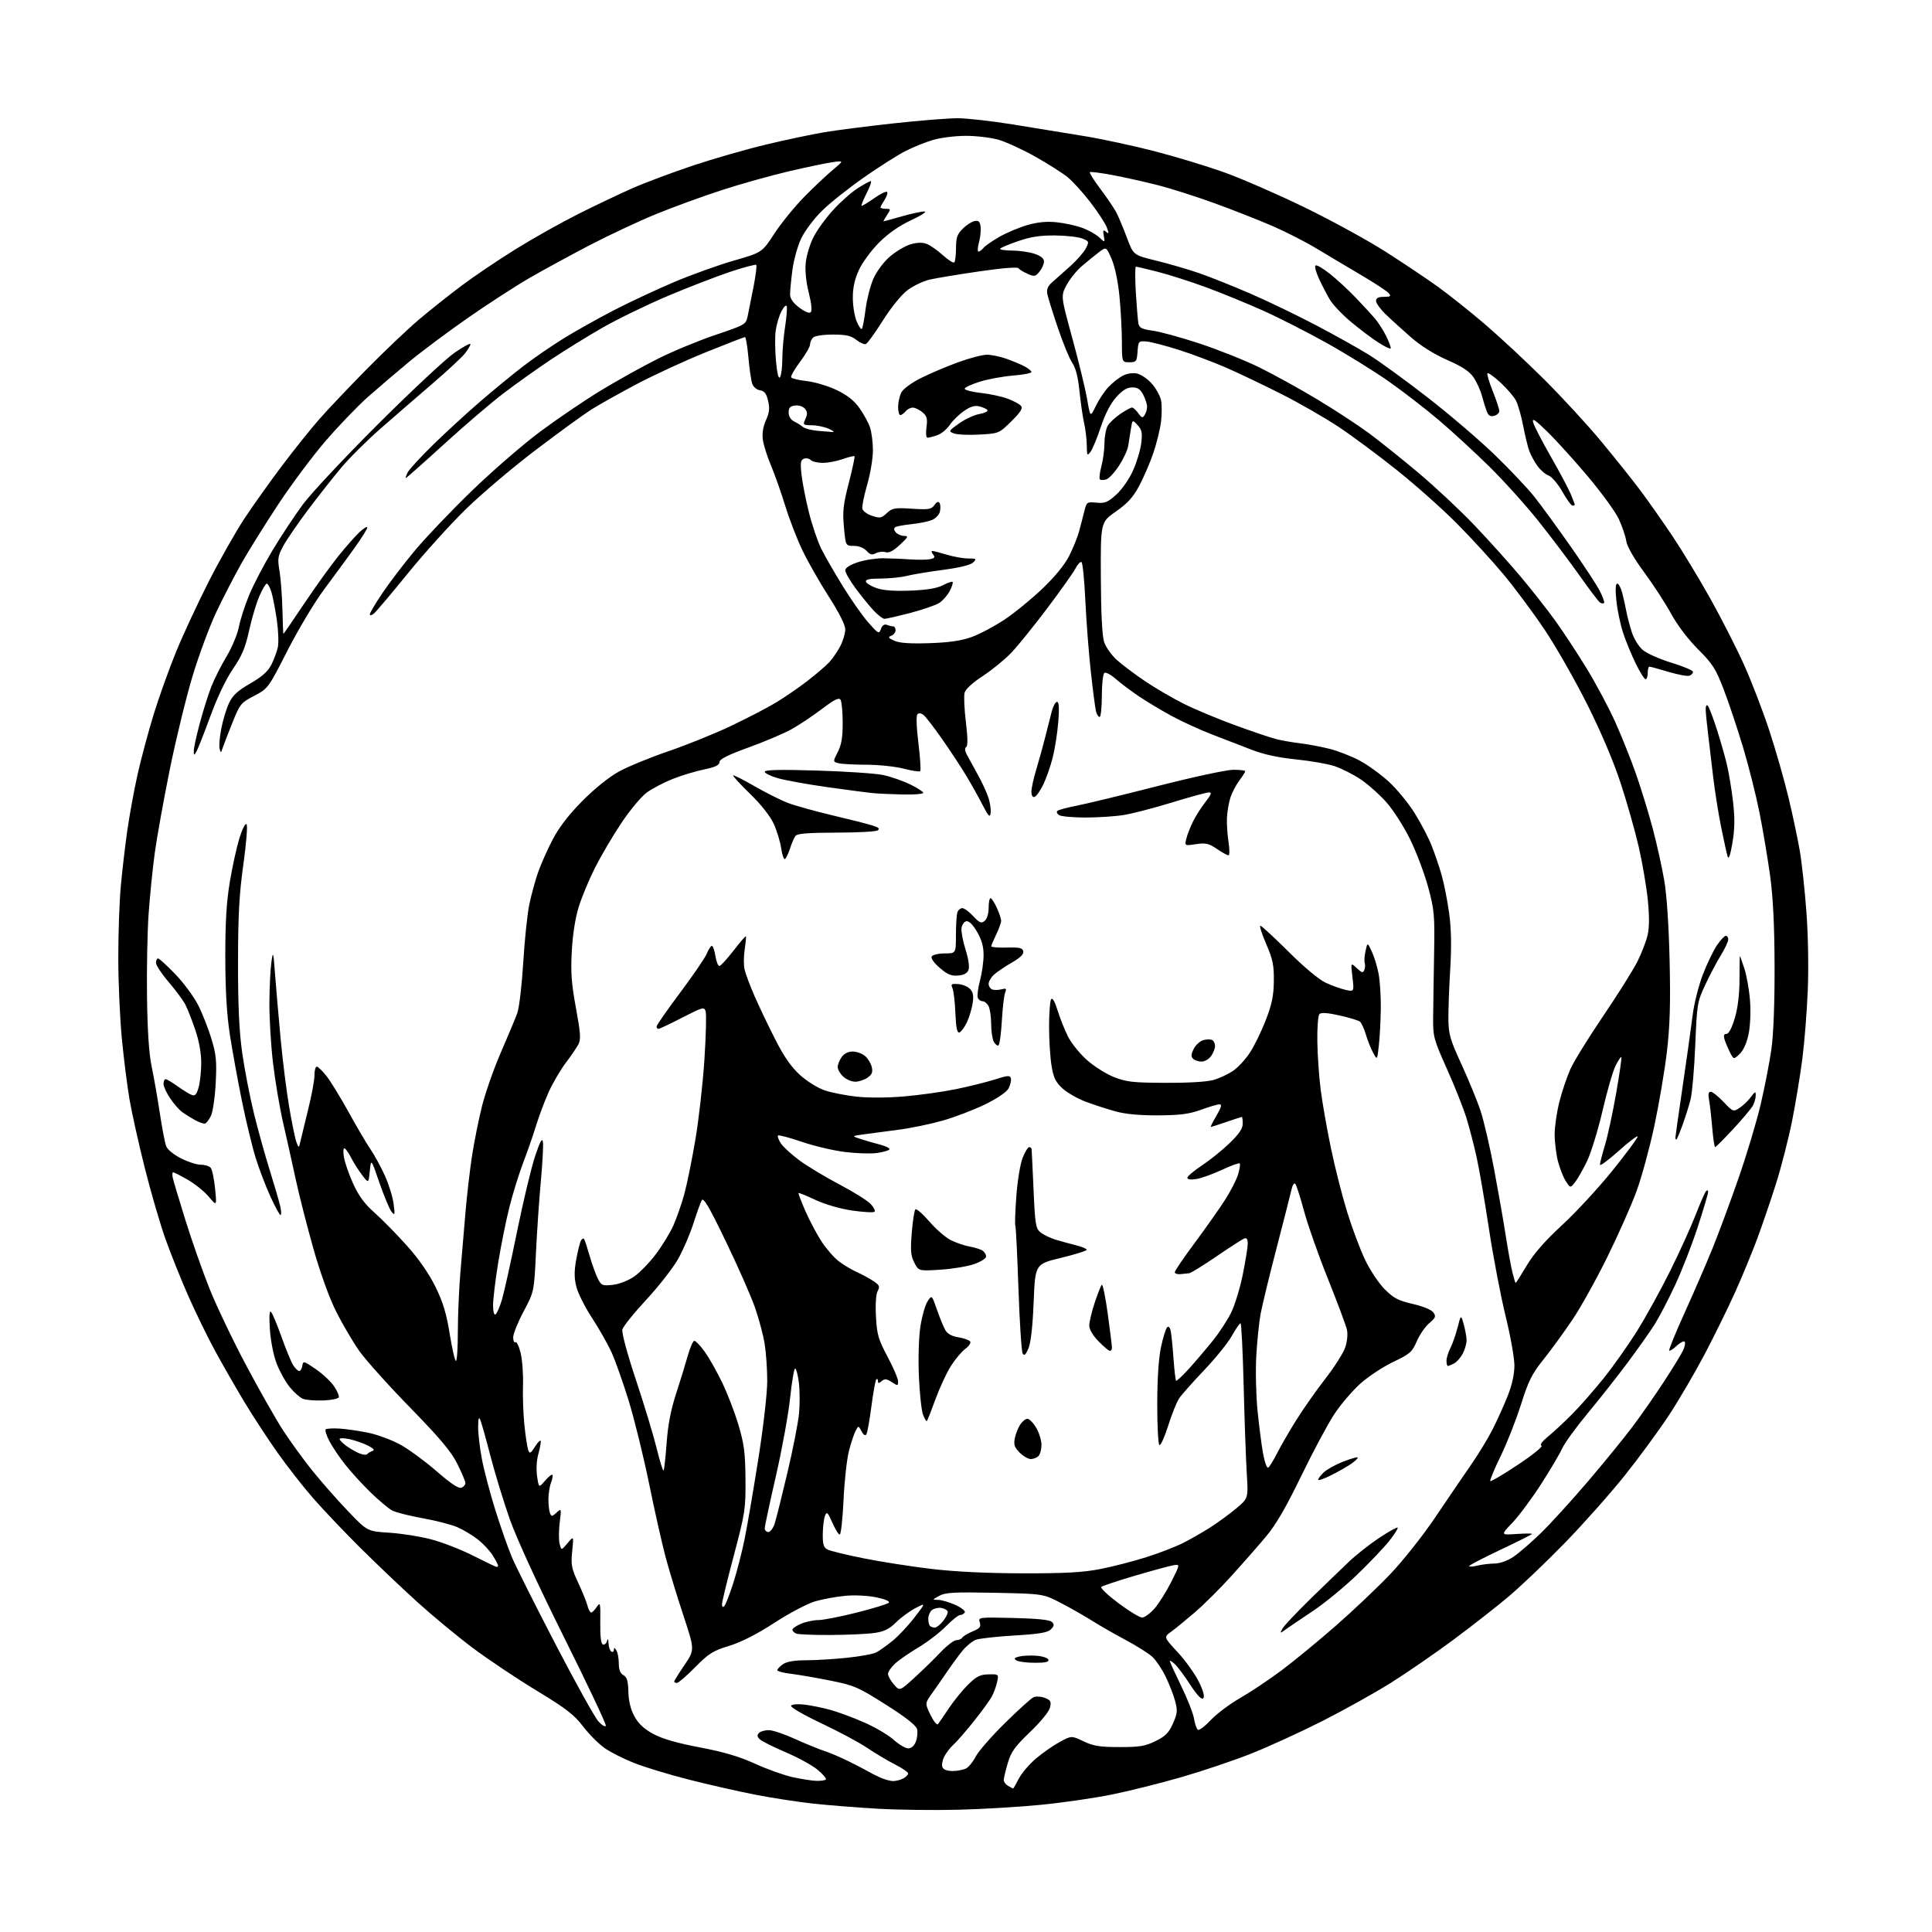<?xml version="1.0" encoding="UTF-8" standalone="no"?>
<svg 
  version="1.1" 
  xmlns="http://www.w3.org/2000/svg" 
  xmlns:xlink="http://www.w3.org/1999/xlink" 
  xmlns:svg="http://www.w3.org/2000/svg"
  xmlns:rdf="http://www.w3.org/1999/02/22-rdf-syntax-ns#"
  xmlns:cc="http://creativecommons.org/ns#"
  xmlns:dc="http://purl.org/dc/elements/1.1/"
  viewBox="0 0 768 768"
  width="768"
  height="768"
>
<style>svg {background-color: white; }</style>"
<path stroke="none" fill="black" fill-rule="evenodd" d="M381.00,719.40C371.38,719.64 356.98,719.46 349.00,719.00C341.02,718.54 329.55,717.64 323.50,716.99C317.45,716.35 306.88,714.72 300.00,713.37C293.12,712.02 281.20,709.31 273.50,707.34C265.80,705.37 256.18,702.44 252.12,700.84C248.06,699.23 242.81,696.59 240.44,694.96C238.08,693.33 234.20,689.45 231.82,686.33C228.24,681.62 225.06,679.18 213.25,672.01C205.41,667.25 194.05,659.66 188.01,655.14C181.97,650.62 171.96,642.33 165.76,636.72C159.57,631.10 149.30,621.33 142.95,615.01C136.60,608.68 128.26,599.89 124.42,595.49C120.57,591.08 114.24,582.98 110.34,577.49C106.45,571.99 100.50,562.89 97.12,557.26C93.74,551.63 88.58,542.63 85.64,537.26C82.71,531.89 77.92,522.10 75.00,515.50C72.07,508.90 67.92,498.55 65.77,492.50C63.62,486.45 59.89,473.62 57.48,464.00C55.07,454.38 52.37,442.23 51.48,437.02C50.59,431.81 49.23,421.01 48.45,413.02C47.68,405.03 47.03,390.62 47.02,381.00C47.01,371.38 47.45,358.55 48.00,352.50C48.55,346.45 49.70,336.55 50.55,330.50C51.40,324.45 53.24,314.36 54.64,308.07C56.04,301.79 58.94,290.94 61.09,283.96C63.24,276.99 67.28,265.70 70.08,258.89C72.88,252.08 78.75,239.48 83.12,230.89C87.50,222.31 93.89,211.06 97.32,205.89C100.75,200.72 107.45,191.32 112.21,185.00C116.98,178.67 123.65,170.35 127.04,166.50C130.43,162.65 138.90,153.72 145.85,146.67C152.81,139.61 162.10,130.79 166.50,127.06C170.90,123.34 178.54,117.27 183.48,113.56C188.41,109.86 198.10,103.32 205.00,99.04C211.90,94.75 223.14,88.44 229.97,85.01C236.80,81.59 246.47,76.99 251.45,74.80C256.43,72.61 267.17,68.59 275.32,65.86C283.47,63.14 296.52,59.38 304.32,57.51C312.12,55.64 322.55,53.43 327.50,52.59C332.45,51.76 344.91,50.16 355.18,49.04C365.46,47.92 376.93,47.00 380.68,47.00C384.43,47.00 394.48,48.14 403.00,49.53C411.52,50.92 424.12,52.98 431.00,54.10C437.88,55.22 450.33,57.89 458.68,60.04C467.02,62.18 479.62,66.00 486.68,68.53C493.73,71.07 508.15,77.35 518.73,82.50C529.30,87.65 543.70,95.53 550.73,100.02C557.75,104.51 567.05,110.72 571.39,113.84C575.73,116.95 584.11,123.62 590.01,128.65C595.90,133.68 606.55,143.58 613.66,150.65C620.77,157.72 631.07,168.90 636.55,175.51C642.02,182.11 649.02,190.88 652.11,195.01C655.19,199.13 660.88,207.22 664.76,213.00C668.63,218.78 675.43,229.99 679.86,237.92C684.30,245.85 690.37,257.78 693.35,264.42C696.34,271.06 700.84,282.80 703.36,290.50C705.89,298.20 709.30,310.12 710.95,317.00C712.60,323.88 714.62,333.40 715.44,338.17C716.26,342.94 717.45,353.96 718.09,362.67C718.77,371.86 718.99,384.92 718.61,393.82C718.26,402.25 717.30,414.40 716.47,420.82C715.65,427.24 713.82,438.33 712.41,445.46C710.99,452.59 708.08,463.96 705.93,470.73C703.78,477.50 700.39,487.41 698.39,492.77C696.39,498.12 692.53,507.45 689.82,513.50C687.10,519.55 681.69,530.58 677.80,538.00C673.90,545.42 667.44,556.48 663.44,562.56C659.44,568.65 651.53,579.43 645.86,586.53C640.19,593.63 629.47,605.70 622.03,613.35C614.59,621.00 604.45,630.66 599.50,634.82C594.55,638.97 584.65,646.71 577.50,652.01C570.35,657.31 559.33,664.90 553.00,668.88C546.67,672.86 534.36,679.73 525.64,684.15C516.91,688.56 504.19,694.39 497.36,697.09C490.54,699.80 478.11,703.99 469.73,706.41C461.35,708.83 448.88,711.96 442.00,713.35C435.12,714.75 422.52,716.58 414.00,717.42C405.48,718.27 390.62,719.16 381.00,719.40zM402.73,710.97C402.86,710.99 403.85,709.25 404.95,707.11C406.04,704.97 409.08,701.38 411.70,699.14C414.32,696.90 418.59,693.91 421.20,692.49C425.93,689.92 425.93,689.92 430.71,692.20C434.65,694.08 437.18,694.48 445.00,694.49C453.02,694.50 455.26,694.13 459.37,692.10C463.28,690.18 464.64,688.80 466.27,685.13C468.04,681.12 468.15,680.00 467.12,676.15C466.47,673.73 464.77,669.36 463.34,666.44C461.91,663.51 459.56,660.01 458.12,658.66C456.68,657.31 451.90,654.28 447.50,651.94C443.10,649.59 437.14,646.18 434.27,644.36C431.39,642.53 425.82,639.36 421.89,637.30C414.74,633.56 414.74,633.56 395.53,633.16C379.41,632.83 375.85,633.02 373.41,634.34C370.50,635.92 370.50,635.92 373.00,635.98C374.38,636.02 377.44,636.93 379.82,638.00C382.20,639.08 383.86,640.42 383.51,640.98C383.16,641.54 382.33,642.00 381.65,642.00C380.97,642.00 378.42,644.04 375.98,646.52C373.54,649.01 368.60,652.79 365.02,654.92C361.43,657.05 357.26,659.95 355.75,661.35C354.24,662.76 353.00,664.58 353.00,665.40C353.00,666.22 354.04,668.10 355.32,669.58C357.64,672.28 357.64,672.28 363.53,666.89C366.78,663.93 371.45,659.36 373.93,656.75C376.41,654.14 379.21,652.00 380.16,652.00C381.11,652.00 382.16,651.54 382.51,650.98C382.85,650.43 384.71,649.31 386.64,648.51C389.52,647.30 390.03,646.66 389.48,644.94C388.82,642.87 388.99,642.85 402.86,643.17C412.42,643.40 417.31,643.90 418.16,644.76C419.17,645.77 419.08,646.35 417.73,647.69C416.43,649.00 413.19,649.54 403.24,650.13C396.19,650.55 389.28,651.32 387.89,651.85C386.50,652.38 384.13,654.32 382.62,656.16C381.12,658.00 378.45,661.62 376.69,664.22C374.94,666.82 372.18,670.78 370.58,673.02C367.65,677.11 367.65,677.11 369.88,681.70C371.11,684.22 372.44,685.88 372.84,685.39C373.24,684.90 375.22,682.02 377.23,679.00C379.25,675.98 382.71,671.74 384.92,669.58C388.20,666.37 389.68,665.64 392.99,665.58C396.99,665.50 397.04,665.55 396.40,668.50C396.05,670.15 395.15,672.69 394.40,674.15C393.66,675.62 390.40,680.12 387.18,684.15C383.95,688.19 380.29,692.40 379.05,693.50C377.81,694.60 376.17,696.71 375.40,698.18C374.64,699.66 374.28,701.58 374.61,702.44C375.00,703.44 376.46,704.00 378.67,704.00C380.58,704.00 383.00,703.53 384.06,702.97C385.12,702.40 386.85,700.26 387.89,698.22C388.93,696.17 394.13,690.23 399.43,685.00C404.73,679.77 409.85,675.14 410.82,674.69C411.79,674.25 413.80,674.35 415.31,674.93C417.65,675.82 417.95,676.37 417.41,678.73C417.04,680.35 413.75,684.40 409.47,688.50C403.36,694.36 401.91,696.39 400.58,700.93C399.71,703.92 399.00,706.93 399.00,707.63C399.00,708.33 399.79,709.36 400.75,709.92C401.71,710.48 402.60,710.95 402.73,710.97zM324.58,707.92C326.28,707.96 327.95,707.72 328.29,707.38C328.63,707.04 327.17,705.31 325.05,703.54C322.93,701.77 317.21,698.63 312.35,696.56C307.48,694.49 302.84,692.17 302.04,691.41C300.94,690.35 300.87,689.73 301.75,688.85C302.38,688.22 304.18,687.73 305.74,687.77C307.29,687.82 311.97,689.40 316.12,691.30C320.27,693.19 325.43,695.30 327.59,695.99C329.74,696.68 334.20,698.58 337.50,700.22C340.80,701.86 344.18,703.61 345.00,704.12C345.82,704.63 347.95,705.71 349.72,706.52C351.49,707.33 353.88,708.00 355.03,708.00C356.19,708.00 358.00,707.53 359.07,706.96C360.13,706.40 361.00,705.50 361.00,704.98C361.00,704.46 358.64,702.84 355.75,701.38C352.86,699.92 347.94,696.98 344.80,694.86C341.67,692.73 333.42,688.31 326.47,685.03C319.39,681.68 314.12,678.62 314.47,678.05C314.82,677.48 317.08,677.29 319.79,677.61C322.38,677.92 326.98,678.85 330.00,679.68C333.02,680.50 339.08,682.74 343.45,684.66C347.83,686.57 353.12,689.68 355.21,691.57C357.30,693.46 359.92,695.00 361.03,695.00C362.31,695.00 363.43,694.00 364.08,692.29C364.65,690.80 364.86,688.58 364.55,687.36C364.18,685.88 360.03,682.63 352.13,677.62C341.06,670.61 339.58,669.97 329.98,668.04C324.32,666.91 317.28,665.70 314.34,665.35C311.40,665.01 309.00,664.36 309.00,663.92C309.00,663.48 310.00,662.41 311.22,661.56C312.71,660.51 315.75,659.99 320.47,659.98C324.34,659.97 331.69,659.52 336.81,658.98C341.93,658.44 347.11,657.49 348.31,656.87C349.52,656.25 352.40,654.20 354.73,652.32C357.06,650.44 361.01,646.23 363.51,642.98C368.07,637.07 368.07,637.07 363.85,639.28C361.52,640.50 358.06,643.05 356.15,644.95C353.47,647.60 351.48,648.57 347.58,649.13C344.79,649.53 337.02,649.89 330.33,649.93C323.64,649.97 317.45,649.73 316.58,649.39C315.71,649.06 315.00,648.36 315.00,647.84C315.00,647.32 316.56,646.25 318.47,645.45C320.38,644.65 323.48,644.00 325.36,644.00C327.25,644.00 334.09,642.66 340.57,641.02C347.05,639.39 352.77,637.63 353.28,637.12C353.86,636.54 351.98,635.72 348.37,634.97C344.98,634.27 339.77,634.01 335.99,634.36C332.40,634.70 326.99,635.69 323.98,636.57C320.97,637.45 313.70,641.29 307.83,645.10C300.80,649.66 294.67,652.78 289.83,654.26C283.41,656.22 281.73,657.28 276.33,662.75C272.94,666.19 269.68,669.00 269.08,669.00C268.49,669.00 268.00,668.75 268.00,668.45C268.00,668.14 269.84,665.18 272.09,661.87C276.18,655.85 276.18,655.85 271.66,642.17C269.17,634.65 265.99,624.23 264.59,619.00C263.19,613.77 260.25,600.68 258.05,589.90C255.85,579.12 252.21,564.30 249.96,556.98C247.71,549.66 244.62,540.93 243.10,537.58C241.57,534.24 238.06,528.05 235.30,523.84C232.54,519.62 229.75,514.08 229.11,511.52C228.23,508.02 228.22,505.32 229.06,500.68C229.67,497.29 230.53,493.88 230.95,493.12C231.38,492.36 231.96,492.14 232.24,492.62C232.52,493.10 233.53,496.19 234.47,499.49C235.42,502.78 236.86,506.77 237.68,508.36C239.06,511.02 239.51,511.20 243.61,510.74C246.17,510.45 249.75,509.06 252.06,507.46C254.27,505.93 258.15,501.94 260.68,498.59C263.21,495.24 266.36,490.10 267.67,487.16C268.98,484.22 270.94,478.59 272.02,474.66C273.10,470.72 275.08,460.98 276.43,453.00C277.78,445.02 279.39,430.74 280.01,421.25C280.63,411.77 280.85,403.12 280.51,402.03C279.92,400.17 279.36,400.32 271.19,404.52C266.41,406.98 262.16,409.00 261.75,409.00C261.34,409.00 261.00,408.57 261.00,408.05C261.00,407.53 265.21,401.49 270.35,394.62C275.49,387.76 280.27,380.76 280.97,379.07C281.67,377.38 282.58,376.00 282.99,376.00C283.41,376.00 284.03,377.80 284.38,380.00C284.74,382.20 285.44,384.00 285.95,384.00C286.46,384.00 288.98,381.27 291.55,377.94C294.11,374.61 296.34,372.02 296.50,372.19C296.66,372.36 296.44,374.70 296.03,377.39C295.61,380.08 295.59,383.68 295.98,385.39C296.37,387.10 298.16,391.88 299.96,396.00C301.76,400.12 305.47,407.88 308.20,413.23C311.76,420.21 314.57,424.23 318.11,427.41C320.85,429.88 325.21,432.57 327.89,433.46C330.54,434.34 336.19,435.46 340.45,435.93C345.00,436.44 352.77,436.41 359.34,435.85C365.48,435.33 374.77,434.03 380.00,432.96C385.23,431.88 392.20,430.15 395.50,429.10C400.77,427.43 401.54,427.39 401.85,428.73C402.04,429.57 401.62,431.35 400.90,432.68C400.12,434.14 396.43,436.65 391.56,439.03C387.12,441.19 379.55,444.09 374.72,445.46C369.90,446.83 362.02,448.46 357.22,449.08C352.43,449.69 346.25,450.51 343.50,450.90C338.50,451.60 338.50,451.60 342.00,452.74C343.93,453.37 347.43,454.38 349.78,454.99C352.13,455.60 353.83,456.46 353.56,456.91C353.28,457.35 351.03,458.00 348.56,458.34C346.09,458.68 340.34,458.49 335.78,457.92C331.23,457.36 323.52,455.53 318.66,453.87C313.80,452.21 309.57,451.09 309.27,451.39C308.97,451.69 309.49,453.09 310.41,454.51C311.34,455.92 314.67,458.97 317.82,461.29C320.97,463.61 328.10,467.90 333.67,470.83C339.23,473.75 344.81,477.24 346.07,478.57C347.32,479.90 348.02,481.31 347.64,481.69C347.25,482.08 343.27,481.86 338.79,481.21C333.95,480.51 328.02,478.79 324.17,476.99C320.61,475.33 317.58,474.09 317.42,474.24C317.27,474.40 318.52,477.67 320.20,481.51C321.89,485.36 324.80,490.82 326.67,493.66C328.54,496.50 331.58,499.97 333.42,501.37C335.25,502.77 338.50,504.71 340.63,505.68C342.76,506.64 345.74,508.27 347.25,509.28C349.61,510.87 349.84,511.43 348.88,513.22C348.20,514.49 347.94,518.49 348.21,523.40C348.60,530.54 349.15,532.43 352.83,539.34C355.12,543.64 357.00,548.04 357.00,549.11C357.00,550.95 356.87,550.96 354.49,549.40C352.48,548.08 351.70,548.00 350.49,549.00C349.30,550.00 349.00,549.99 349.00,548.96C349.00,548.25 348.71,547.96 348.35,548.31C348.00,548.67 347.12,553.47 346.41,558.99C345.69,564.50 344.80,569.52 344.41,570.14C343.96,570.87 343.27,570.45 342.48,568.97C341.25,566.66 341.25,566.66 340.13,568.75C339.52,569.90 338.33,573.46 337.49,576.67C336.65,579.88 335.67,588.69 335.32,596.25C334.97,603.81 334.29,610.00 333.81,610.00C333.32,610.00 331.99,607.86 330.85,605.25C329.06,601.14 328.67,600.77 327.96,602.50C327.51,603.60 327.11,606.85 327.07,609.71C327.01,613.84 327.39,615.14 328.88,615.93C329.91,616.49 336.32,618.06 343.13,619.42C349.93,620.79 362.02,622.69 370.00,623.64C379.48,624.78 392.12,625.39 406.50,625.42C423.64,625.45 430.49,625.07 437.50,623.69C442.45,622.72 450.65,620.60 455.73,618.99C460.80,617.38 467.32,614.86 470.23,613.39C473.13,611.93 477.98,609.15 481.00,607.23C484.02,605.31 488.69,601.91 491.36,599.68C496.22,595.63 496.22,595.63 495.60,585.57C495.27,580.03 494.71,564.36 494.37,550.75C494.03,537.14 493.47,526.00 493.13,526.00C492.78,526.00 491.23,528.27 489.67,531.04C488.12,533.81 483.17,539.94 478.67,544.66C474.18,549.38 469.70,554.42 468.73,555.87C467.76,557.32 465.79,562.21 464.37,566.74C462.94,571.27 461.37,574.73 460.89,574.43C460.40,574.13 460.01,566.82 460.02,558.19C460.03,548.27 460.57,539.95 461.50,535.56C462.31,531.75 463.40,528.20 463.93,527.67C464.54,527.06 465.07,527.58 465.38,529.11C465.65,530.42 466.15,535.31 466.48,539.96C466.81,544.61 467.28,548.61 467.51,548.85C467.75,549.08 470.09,546.89 472.72,543.98C475.35,541.06 479.59,536.08 482.14,532.90C484.70,529.73 487.98,524.70 489.43,521.73C490.88,518.76 492.96,511.94 494.04,506.57C495.12,501.20 496.00,495.68 496.00,494.30C496.00,492.54 495.57,491.95 494.59,492.33C493.81,492.63 488.84,495.83 483.56,499.44C478.27,503.05 473.39,506.06 472.72,506.13C472.05,506.20 470.49,506.36 469.25,506.49C468.01,506.62 467.00,506.28 467.00,505.72C467.00,505.17 470.55,499.95 474.89,494.11C479.23,488.27 484.63,480.61 486.90,477.08C489.17,473.54 491.54,468.93 492.17,466.82C492.80,464.71 493.09,462.76 492.81,462.48C492.53,462.20 489.35,463.34 485.75,465.03C482.15,466.71 477.58,468.36 475.60,468.68C473.33,469.05 472.00,468.86 472.00,468.18C472.00,467.59 474.59,465.40 477.75,463.31C480.91,461.22 485.86,457.23 488.75,454.45C492.53,450.80 494.00,448.63 494.00,446.69C494.00,445.21 493.85,444.00 493.66,444.00C493.47,444.00 490.70,444.90 487.50,446.00C484.30,447.10 481.51,448.00 481.30,448.00C481.09,448.00 482.10,445.98 483.55,443.50C485.52,440.14 485.83,439.00 484.75,439.00C483.96,439.00 480.66,439.97 477.41,441.15C472.77,442.84 469.13,443.32 460.50,443.37C453.20,443.42 447.48,442.90 443.50,441.81C440.20,440.90 434.84,439.17 431.59,437.95C428.34,436.73 424.17,434.33 422.32,432.62C419.58,430.09 418.76,428.37 417.98,423.50C417.45,420.20 417.02,413.23 417.02,408.00C417.03,402.77 417.39,397.93 417.83,397.24C418.34,396.43 419.27,398.03 420.44,401.74C421.43,404.91 423.29,409.57 424.57,412.11C425.84,414.64 429.19,418.78 431.99,421.30C434.80,423.83 439.66,426.90 442.80,428.14C447.78,430.11 450.38,430.40 463.50,430.44C472.79,430.48 480.06,430.02 482.60,429.25C484.85,428.57 488.23,426.98 490.10,425.73C491.97,424.47 494.93,421.32 496.68,418.71C498.43,416.11 501.31,410.27 503.07,405.74C505.60,399.24 506.30,395.92 506.37,390.00C506.45,383.68 505.97,381.36 503.33,375.25C501.60,371.26 500.57,368.00 501.03,368.00C501.48,368.00 506.50,372.63 512.18,378.28C518.35,384.43 524.31,389.41 527.00,390.66C529.48,391.81 533.03,393.08 534.90,393.49C538.30,394.23 538.30,394.23 537.62,388.41C536.93,382.59 536.93,382.59 539.34,384.85C541.38,386.76 541.84,386.87 542.34,385.55C542.67,384.70 542.74,383.44 542.50,382.75C542.26,382.06 542.41,379.94 542.82,378.03C543.57,374.57 543.57,374.57 545.30,378.21C546.25,380.21 547.47,384.20 548.01,387.06C548.56,389.93 548.95,396.15 548.89,400.89C548.83,405.62 548.49,412.20 548.12,415.50C547.47,421.50 547.47,421.50 545.84,418.50C544.95,416.85 543.65,413.58 542.95,411.24C542.25,408.89 541.19,406.58 540.59,406.11C539.99,405.63 536.35,404.53 532.51,403.66C527.81,402.60 525.18,402.42 524.51,403.10C523.94,403.66 523.57,408.46 523.66,413.99C523.74,419.43 524.34,428.07 524.99,433.19C525.64,438.31 527.48,448.80 529.09,456.50C530.69,464.20 533.62,475.68 535.58,482.00C537.55,488.32 540.74,496.82 542.68,500.87C544.61,504.93 548.11,510.16 550.46,512.51C554.01,516.06 555.87,517.03 561.59,518.34C565.59,519.25 569.00,520.65 569.77,521.70C570.91,523.26 570.70,523.81 568.14,525.99C566.52,527.37 564.28,530.61 563.18,533.20C561.35,537.46 560.47,538.22 553.83,541.39C549.80,543.31 543.94,547.17 540.81,549.97C537.68,552.77 533.04,558.18 530.51,561.99C527.97,565.80 522.04,576.87 517.33,586.58C511.20,599.24 507.19,606.13 503.20,610.87C500.14,614.52 494.01,621.51 489.57,626.41C485.13,631.31 478.57,637.84 475.00,640.91C471.42,643.99 467.17,647.46 465.54,648.64C462.58,650.78 462.58,650.78 468.19,656.84C471.28,660.18 475.04,665.43 476.55,668.51C478.37,672.22 478.95,674.45 478.29,675.11C477.64,675.76 475.89,673.93 473.11,669.67C470.81,666.13 468.04,662.44 466.96,661.46C465.88,660.49 465.00,659.95 465.00,660.28C465.00,660.60 467.04,665.05 469.52,670.16C472.01,675.27 474.32,681.16 474.66,683.25C474.99,685.34 475.68,687.30 476.20,687.62C476.71,687.94 479.02,686.19 481.32,683.73C483.62,681.28 488.88,677.34 493.00,674.98C497.12,672.62 504.55,667.65 509.50,663.95C514.45,660.24 524.12,652.29 531.00,646.27C537.88,640.25 547.62,631.01 552.66,625.73C557.75,620.38 565.63,610.44 570.43,603.31C575.17,596.27 581.55,586.90 584.61,582.50C587.67,578.10 591.64,571.58 593.44,568.00C595.24,564.42 597.90,558.50 599.36,554.83C601.06,550.53 602.00,546.25 602.00,542.78C602.00,539.82 600.41,530.93 598.47,523.04C596.54,515.14 593.58,499.64 591.90,488.59C590.23,477.54 588.01,464.68 586.98,460.00C585.94,455.32 584.13,448.35 582.96,444.50C581.78,440.65 578.30,431.88 575.22,425.00C569.89,413.09 569.63,412.12 569.70,404.50C569.74,400.10 569.90,388.85 570.07,379.50C570.35,363.74 570.18,361.79 567.74,352.73C566.29,347.35 563.06,338.79 560.57,333.70C558.06,328.58 553.81,321.94 551.04,318.83C548.28,315.74 543.66,311.65 540.77,309.73C537.87,307.81 533.31,305.50 530.63,304.59C527.95,303.68 521.02,302.46 515.23,301.88C508.18,301.17 502.36,299.91 497.60,298.06C493.70,296.54 486.68,293.83 482.00,292.04C477.32,290.25 470.12,286.96 466.00,284.74C461.88,282.52 455.90,278.94 452.72,276.79C449.54,274.64 445.39,271.52 443.50,269.86C441.61,268.20 439.60,267.13 439.03,267.48C438.46,267.84 438.00,271.85 438.00,276.56C438.00,281.20 437.60,285.00 437.11,285.00C436.62,285.00 435.97,283.99 435.67,282.75C435.36,281.51 434.44,274.43 433.62,267.00C432.80,259.57 431.82,246.86 431.44,238.73C431.06,230.61 430.38,223.74 429.92,223.45C429.46,223.17 428.38,224.30 427.52,225.97C426.65,227.64 421.62,234.74 416.33,241.75C411.05,248.76 404.65,256.69 402.11,259.37C399.57,262.05 394.47,266.23 390.76,268.67C386.54,271.43 383.79,273.97 383.42,275.45C383.10,276.75 383.34,281.98 383.96,287.07C384.71,293.26 384.75,296.54 384.07,296.95C383.42,297.36 383.52,298.44 384.36,300.04C385.08,301.39 387.04,304.98 388.72,308.00C390.41,311.02 392.32,315.18 392.96,317.23C393.61,319.29 393.98,321.99 393.79,323.23C393.50,325.10 392.93,324.52 390.60,320.00C389.05,316.98 386.16,311.80 384.18,308.50C382.21,305.20 377.92,298.68 374.65,294.00C371.39,289.32 368.02,284.94 367.16,284.25C366.23,283.49 365.24,283.36 364.70,283.90C364.15,284.45 364.30,289.03 365.08,295.39C365.79,301.20 366.11,306.22 365.80,306.54C365.48,306.85 362.52,306.41 359.22,305.56C355.91,304.70 349.23,303.99 344.36,303.99C339.49,303.98 334.50,303.71 333.28,303.38C331.07,302.78 331.07,302.78 333.03,298.93C334.50,296.07 335.00,293.08 334.98,287.29C334.98,283.01 334.59,278.91 334.13,278.18C333.50,277.18 331.74,278.03 326.83,281.75C323.27,284.44 317.92,288.03 314.93,289.72C311.94,291.42 304.21,294.72 297.75,297.06C289.27,300.14 286.00,301.78 286.00,302.96C286.00,304.16 284.36,304.94 279.82,305.88C276.42,306.58 270.80,308.29 267.33,309.68C263.85,311.07 259.26,313.48 257.12,315.03C254.98,316.58 250.44,322.02 247.02,327.13C243.61,332.23 238.89,340.25 236.52,344.95C234.16,349.65 231.25,356.65 230.05,360.50C228.70,364.85 227.65,371.51 227.30,378.07C226.83,386.54 227.16,391.02 228.95,400.72C230.79,410.73 230.96,413.21 229.92,415.15C229.24,416.44 226.96,419.78 224.86,422.56C222.76,425.34 219.74,430.52 218.13,434.06C216.53,437.60 214.26,443.65 213.08,447.50C211.90,451.35 209.59,457.98 207.96,462.23C206.33,466.49 203.88,474.36 202.53,479.73C201.17,485.10 199.15,495.12 198.03,502.00C196.91,508.88 196.00,516.44 196.00,518.81C196.00,521.35 196.40,522.87 196.97,522.52C197.51,522.18 198.65,519.57 199.51,516.71C200.37,513.84 203.09,501.60 205.55,489.50C208.02,477.40 211.25,463.90 212.74,459.50C214.75,453.55 215.54,452.14 215.82,453.98C216.03,455.34 215.66,462.26 215.01,469.35C214.35,476.44 213.47,489.28 213.06,497.87C212.31,513.50 212.31,513.50 208.15,521.30C205.87,525.59 204.00,530.23 204.00,531.61C204.00,532.99 204.41,533.87 204.90,533.56C205.40,533.26 206.33,535.22 206.98,537.92C207.63,540.63 208.04,546.36 207.90,550.67C207.75,554.98 208.01,562.10 208.46,566.50C208.92,570.90 209.59,575.35 209.96,576.38C210.56,578.03 210.90,577.85 212.80,574.88C213.99,573.02 214.97,572.17 214.98,573.00C214.98,573.83 214.50,576.26 213.90,578.41C213.30,580.59 213.12,584.33 213.51,586.89C214.19,591.48 214.19,591.48 216.65,588.62C218.00,587.05 219.32,585.98 219.58,586.25C219.84,586.51 219.59,587.94 219.03,589.43C218.46,590.91 218.00,593.86 218.00,595.98C218.00,598.10 218.28,600.57 218.62,601.46C219.19,602.94 219.43,602.92 221.23,601.30C223.18,599.52 223.20,599.57 222.49,605.23C222.10,608.39 222.08,612.18 222.45,613.67C223.13,616.37 223.13,616.37 225.61,613.43C228.08,610.50 228.08,610.50 227.46,616.62C226.90,622.06 227.17,623.44 229.85,629.19C231.51,632.74 233.18,636.85 233.54,638.32C233.91,639.79 234.56,641.00 234.99,641.00C235.41,641.00 236.43,639.99 237.24,638.76C238.62,636.69 238.72,637.16 238.62,644.91C238.54,650.50 238.89,653.44 239.67,653.71C240.31,653.93 241.04,653.30 241.30,652.31C241.61,651.10 241.81,651.40 241.88,653.19C241.95,654.67 242.45,656.16 243.00,656.50C243.55,656.84 244.01,656.53 244.02,655.81C244.03,654.86 244.30,654.91 245.00,656.00C245.53,656.83 245.98,659.17 245.98,661.21C246.00,663.77 246.57,665.23 247.82,665.90C249.22,666.65 249.68,668.19 249.79,672.52C249.89,676.30 250.70,679.54 252.23,682.33C253.85,685.27 256.08,687.33 259.76,689.31C263.29,691.21 269.29,692.94 278.25,694.63C287.79,696.44 293.94,698.26 300.21,701.13C305.00,703.32 311.75,705.72 315.21,706.48C318.67,707.23 322.89,707.88 324.58,707.92zM240.83,686.01C241.03,685.41 233.52,669.52 224.14,650.71C213.84,630.04 205.35,611.55 202.68,604.00C200.26,597.12 196.81,585.88 195.02,579.00C193.24,572.12 191.41,565.60 190.95,564.50C190.35,563.03 190.12,563.72 190.07,567.14C190.03,569.69 190.70,575.46 191.55,579.95C192.40,584.45 194.82,593.61 196.92,600.31C199.02,607.02 201.97,615.42 203.48,619.00C204.98,622.58 212.77,638.10 220.77,653.50C228.77,668.90 236.48,682.76 237.89,684.30C239.31,685.84 240.63,686.61 240.83,686.01zM411.33,660.98C408.12,660.98 404.85,660.56 404.05,660.05C402.91,659.33 403.13,659.00 405.13,658.50C406.52,658.15 409.61,658.01 412.00,658.18C414.39,658.36 416.53,659.06 416.76,659.75C417.05,660.66 415.56,661.00 411.33,660.98zM511.09,647.72C508.75,649.41 508.72,649.40 509.78,647.41C510.38,646.29 515.51,640.86 521.18,635.33C526.86,629.80 533.75,623.15 536.50,620.55C539.25,617.95 544.56,613.79 548.30,611.30C552.05,608.81 555.32,606.99 555.59,607.25C555.85,607.52 554.32,609.93 552.18,612.62C550.04,615.30 544.23,621.40 539.27,626.16C534.31,630.93 526.48,637.34 521.88,640.41C517.27,643.48 512.42,646.77 511.09,647.72zM371.59,647.00C372.29,647.00 373.80,645.80 374.95,644.33C376.11,642.86 376.89,641.18 376.70,640.58C376.50,639.99 375.34,639.35 374.12,639.17C372.89,638.99 371.24,639.39 370.44,640.05C369.65,640.71 369.00,642.24 369.00,643.46C369.00,644.67 369.30,645.97 369.67,646.33C370.03,646.70 370.90,647.00 371.59,647.00zM454.00,643.00C454.99,643.00 457.19,641.40 458.91,639.45C460.62,637.50 463.63,632.72 465.59,628.83C469.15,621.75 469.15,621.75 466.33,622.24C464.77,622.51 457.88,624.39 451.00,626.42C444.13,628.44 438.17,630.43 437.76,630.84C437.35,631.25 440.43,634.16 444.61,637.29C448.79,640.43 453.02,643.00 454.00,643.00zM287.92,638.45C288.42,637.93 290.00,633.91 291.42,629.52C292.84,625.12 294.88,617.25 295.95,612.02C297.02,606.78 299.49,592.34 301.45,579.92C303.47,567.10 305.00,553.71 304.99,548.92C304.99,544.29 304.52,537.63 303.95,534.13C303.38,530.62 301.64,524.10 300.07,519.63C298.50,515.16 293.32,503.40 288.54,493.50C281.99,479.89 279.65,475.89 278.97,477.09C278.48,477.97 276.99,482.10 275.67,486.26C274.35,490.43 271.62,496.78 269.61,500.38C267.59,503.98 261.90,511.28 256.96,516.60C252.01,521.92 247.72,527.27 247.41,528.48C247.09,529.80 249.27,537.94 252.82,548.59C256.09,558.44 259.79,570.67 261.04,575.76C262.29,580.86 263.52,584.82 263.77,584.56C264.03,584.31 264.57,579.42 264.99,573.69C265.51,566.44 266.66,560.44 268.80,553.89C270.48,548.73 272.57,541.91 273.45,538.75C274.34,535.59 275.49,533.00 276.02,533.00C276.55,533.00 278.38,534.91 280.08,537.25C281.78,539.59 284.91,545.10 287.03,549.50C289.16,553.90 292.10,561.55 293.57,566.50C295.80,574.02 296.26,577.55 296.34,588.00C296.43,599.88 296.20,601.38 291.72,618.27C289.12,628.04 287.00,636.79 287.00,637.72C287.00,638.76 287.35,639.04 287.92,638.45zM197.25,622.83C197.66,622.93 198.00,622.72 198.00,622.37C198.00,622.02 197.07,620.24 195.94,618.41C194.81,616.57 192.15,613.70 190.02,612.02C187.90,610.33 184.21,608.12 181.83,607.09C179.45,606.06 173.24,604.45 168.02,603.52C162.81,602.58 157.38,601.21 155.96,600.48C154.54,599.74 150.68,596.52 147.38,593.32C144.08,590.12 139.46,585.06 137.12,582.07C134.77,579.08 131.96,574.88 130.86,572.72C129.76,570.57 129.13,568.54 129.46,568.20C129.79,567.87 132.19,567.72 134.78,567.87C137.38,568.01 142.58,568.76 146.34,569.53C150.11,570.30 155.96,572.48 159.34,574.38C162.73,576.28 169.17,581.02 173.65,584.92C179.13,589.70 182.31,591.82 183.40,591.40C184.28,591.06 185.00,590.23 185.00,589.55C185.00,588.87 183.56,585.44 181.80,581.91C179.33,576.97 175.01,571.83 162.99,559.50C154.40,550.70 145.32,540.58 142.80,537.00C140.28,533.42 136.18,526.45 133.69,521.50C130.92,515.98 127.41,506.30 124.62,496.50C122.12,487.70 118.96,475.32 117.60,469.00C116.23,462.68 113.97,452.53 112.58,446.47C111.18,440.40 109.35,429.60 108.52,422.47C107.68,415.34 107.04,404.56 107.09,398.51C107.14,392.45 107.49,385.25 107.88,382.50C108.55,377.81 108.64,378.12 109.36,387.50C109.78,393.00 110.77,404.48 111.56,413.00C112.35,421.52 113.88,433.69 114.95,440.03C116.03,446.38 117.33,452.68 117.84,454.03C118.78,456.50 118.78,456.50 119.47,453.50C119.84,451.85 121.24,446.09 122.57,440.71C123.91,435.33 125.00,429.36 125.00,427.46C125.00,425.56 125.41,424.00 125.92,424.00C126.42,424.00 128.16,425.69 129.79,427.75C131.42,429.81 135.35,436.23 138.53,442.00C141.71,447.77 145.63,454.44 147.25,456.81C148.86,459.18 151.45,463.92 152.99,467.33C154.54,470.74 156.10,475.77 156.46,478.52C157.05,483.01 156.97,483.32 155.64,481.68C154.83,480.67 152.67,475.50 150.84,470.18C147.50,460.50 147.50,460.50 147.00,465.50C146.50,470.50 146.50,470.50 143.87,467.00C142.42,465.07 140.51,462.07 139.63,460.31C138.74,458.56 137.59,456.86 137.07,456.54C136.50,456.19 136.34,457.47 136.67,459.73C136.97,461.80 138.60,466.58 140.30,470.34C142.57,475.37 144.84,478.48 148.94,482.12C152.00,484.84 157.78,490.73 161.79,495.21C166.46,500.42 170.51,506.27 173.06,511.43C176.10,517.60 177.44,522.02 178.77,530.25C179.72,536.16 180.84,541.00 181.25,541.00C181.66,541.00 182.00,535.79 182.00,529.42C182.00,523.05 182.46,512.37 183.02,505.67C183.58,498.98 184.50,488.10 185.07,481.50C185.64,474.90 186.79,465.00 187.63,459.50C188.47,454.00 190.26,445.10 191.60,439.72C192.95,434.34 196.35,424.66 199.16,418.22C201.96,411.77 204.88,404.80 205.63,402.72C206.39,400.65 207.45,391.58 208.00,382.58C208.54,373.58 209.64,363.13 210.44,359.36C211.24,355.59 212.80,349.91 213.90,346.75C215.00,343.58 217.60,337.73 219.68,333.75C222.23,328.87 226.09,323.85 231.49,318.40C236.32,313.52 242.08,308.88 246.00,306.72C249.57,304.75 258.44,301.11 265.70,298.63C272.96,296.15 284.11,291.64 290.47,288.62C296.84,285.59 304.85,281.44 308.27,279.39C311.70,277.34 317.43,273.41 321.00,270.65C324.57,267.89 328.54,264.48 329.81,263.07C331.08,261.66 332.99,258.83 334.06,256.79C335.13,254.75 336.00,251.79 336.00,250.21C336.00,248.39 333.61,243.63 329.42,237.10C325.80,231.46 321.08,223.17 318.93,218.67C316.79,214.18 313.72,206.22 312.12,201.00C310.52,195.78 307.98,188.60 306.48,185.04C304.98,181.49 303.52,176.87 303.24,174.76C302.91,172.28 303.34,169.56 304.48,167.04C305.84,164.03 306.03,162.29 305.33,159.33C304.66,156.45 303.87,155.42 302.16,155.17C300.91,154.99 299.52,153.87 299.07,152.67C298.62,151.48 297.92,146.79 297.52,142.25C297.12,137.71 296.50,134.00 296.15,134.00C295.79,134.00 288.75,136.73 280.50,140.06C272.25,143.39 259.88,149.10 253.00,152.74C246.12,156.38 238.03,160.93 235.00,162.84C231.97,164.76 222.07,171.96 213.00,178.84C203.93,185.72 191.40,196.33 185.16,202.42C178.92,208.52 168.53,220.03 162.06,228.01C155.59,235.98 149.55,243.13 148.65,243.88C147.74,244.63 147.00,244.78 147.00,244.22C147.00,243.65 149.29,239.79 152.10,235.64C154.90,231.49 160.69,223.91 164.96,218.79C169.23,213.68 179.34,203.08 187.43,195.24C195.52,187.39 207.77,176.77 214.65,171.64C221.53,166.51 232.47,159.09 238.96,155.15C245.45,151.21 255.66,145.54 261.63,142.56C267.61,139.57 277.90,135.32 284.50,133.10C296.12,129.19 296.52,128.96 297.19,125.78C297.58,123.98 298.62,118.74 299.51,114.15C300.41,109.56 300.91,105.58 300.63,105.30C300.35,105.02 295.71,106.25 290.31,108.04C284.92,109.83 273.70,114.17 265.38,117.68C257.07,121.20 245.37,126.89 239.38,130.33C233.40,133.77 224.22,139.44 219.00,142.93C213.78,146.41 205.45,152.33 200.50,156.08C195.55,159.83 184.81,168.99 176.64,176.45C168.47,183.90 161.59,190.00 161.36,190.00C161.12,190.00 161.45,188.99 162.09,187.75C162.73,186.51 167.36,181.49 172.38,176.59C177.39,171.69 185.78,164.01 191.00,159.51C196.22,155.02 203.82,148.78 207.88,145.65C211.93,142.53 219.19,137.53 224.02,134.54C228.84,131.56 237.93,126.47 244.22,123.23C250.52,119.98 261.25,114.97 268.08,112.08C274.91,109.19 285.55,105.37 291.72,103.59C302.93,100.36 302.93,100.36 307.83,92.86C310.52,88.73 315.83,82.20 319.61,78.34C323.40,74.49 328.52,69.64 331.00,67.58C335.50,63.83 335.50,63.83 331.00,64.46C328.52,64.80 320.65,66.45 313.50,68.12C306.35,69.78 294.30,73.17 286.73,75.64C279.16,78.10 267.46,82.37 260.73,85.13C254.00,87.88 242.20,93.42 234.50,97.42C226.80,101.43 216.00,107.31 210.50,110.49C205.00,113.67 194.03,120.78 186.12,126.28C178.21,131.78 167.64,139.67 162.62,143.82C157.60,147.97 150.17,154.32 146.10,157.93C142.04,161.55 134.52,169.38 129.39,175.34C124.27,181.29 115.86,192.54 110.71,200.34C105.56,208.13 99.02,218.60 96.18,223.60C93.34,228.61 88.80,237.39 86.08,243.10C83.37,248.82 79.09,260.34 76.56,268.70C74.03,277.07 69.97,293.72 67.53,305.70C65.10,317.69 62.40,332.68 61.53,339.00C60.67,345.32 59.56,356.35 59.06,363.50C58.57,370.65 58.29,385.50 58.44,396.50C58.62,409.85 59.24,418.99 60.29,424.00C61.16,428.12 62.61,436.41 63.52,442.42C64.43,448.42 65.57,454.36 66.05,455.63C66.54,456.93 69.10,459.03 71.93,460.46C74.68,461.86 78.24,463.00 79.84,463.00C81.45,463.00 83.22,463.56 83.78,464.25C84.34,464.94 85.12,468.65 85.50,472.50C86.19,479.50 86.19,479.50 82.99,475.71C81.23,473.62 77.47,470.59 74.64,468.97C71.81,467.35 69.20,466.01 68.84,466.01C68.48,466.00 68.41,467.01 68.69,468.25C68.96,469.49 71.22,477.02 73.70,485.00C76.18,492.98 80.45,505.12 83.18,512.00C85.92,518.88 92.46,532.60 97.72,542.50C102.98,552.40 109.62,564.10 112.47,568.50C115.33,572.90 120.55,580.10 124.08,584.50C127.61,588.90 133.99,596.15 138.25,600.61C146.01,608.72 146.01,608.72 154.75,609.28C159.56,609.58 167.07,610.77 171.44,611.93C175.81,613.08 183.24,615.96 187.94,618.34C192.65,620.72 196.84,622.74 197.25,622.83zM587.25,622.36C589.04,621.93 592.11,621.55 594.07,621.53C596.21,621.51 599.21,620.45 601.57,618.88C603.73,617.44 608.68,613.16 612.56,609.38C616.44,605.60 624.80,596.42 631.13,589.00C637.46,581.58 645.37,571.88 648.70,567.46C652.04,563.04 657.71,554.94 661.29,549.46C664.88,543.98 668.38,538.26 669.07,536.75C669.76,535.23 670.03,533.69 669.66,533.33C669.29,532.96 667.87,533.71 666.50,535.00C665.13,536.29 663.80,537.13 663.54,536.87C663.28,536.61 666.01,529.89 669.62,521.95C673.22,514.00 678.18,502.55 680.65,496.50C683.11,490.45 687.79,477.85 691.04,468.50C694.30,459.15 698.28,445.88 699.90,439.00C701.51,432.12 703.43,422.23 704.17,417.00C704.99,411.10 705.47,398.59 705.42,384.00C705.37,367.69 704.82,356.67 703.63,348.00C702.68,341.12 700.79,329.88 699.42,323.00C698.05,316.12 695.10,304.43 692.87,297.00C690.64,289.57 687.20,279.28 685.22,274.12C682.07,265.88 680.82,263.92 675.02,258.12C671.05,254.15 666.76,248.49 664.31,244.00C662.06,239.88 657.25,232.47 653.62,227.54C649.51,221.97 646.80,217.25 646.46,215.04C646.15,213.09 644.82,209.17 643.50,206.32C642.17,203.47 636.61,195.82 631.14,189.32C625.66,182.82 618.39,174.80 614.98,171.50C610.00,166.68 608.92,165.99 609.48,168.00C609.86,169.38 613.01,175.45 616.47,181.51C619.94,187.56 623.50,194.26 624.39,196.38C625.27,198.51 626.00,200.41 626.00,200.62C626.00,200.83 625.59,201.00 625.10,201.00C624.60,201.00 622.79,198.51 621.07,195.46C619.32,192.38 616.90,189.53 615.59,189.03C614.29,188.54 612.29,186.82 611.14,185.20C609.99,183.58 608.56,180.98 607.97,179.41C607.37,177.84 606.26,173.31 605.50,169.35C604.74,165.38 603.45,160.85 602.64,159.27C601.82,157.69 599.06,154.47 596.50,152.11C593.94,149.75 591.60,148.07 591.30,148.37C591.00,148.67 591.93,151.86 593.38,155.47C594.82,159.07 596.00,162.64 596.00,163.39C596.00,164.15 595.08,165.01 593.95,165.30C592.44,165.70 591.66,165.22 591.02,163.55C590.54,162.28 589.66,159.46 589.07,157.28C588.49,155.09 586.99,151.81 585.75,150.00C584.12,147.60 581.24,145.70 575.29,143.10C570.07,140.81 564.80,137.50 560.80,134.00C557.34,130.97 552.82,126.87 550.76,124.87C548.69,122.87 547.00,120.51 547.00,119.62C547.00,118.47 547.91,118.00 550.12,118.00C552.74,118.00 553.05,117.76 552.04,116.55C551.38,115.75 546.48,112.53 541.17,109.40C535.85,106.27 527.90,101.53 523.50,98.88C519.10,96.22 511.23,92.19 506.00,89.92C500.77,87.64 490.43,83.57 483.00,80.86C475.57,78.15 465.23,74.86 460.00,73.54C454.77,72.21 446.72,70.42 442.09,69.56C437.47,68.69 433.48,68.19 433.22,68.44C432.97,68.70 434.88,71.72 437.46,75.16C440.05,78.60 442.88,82.78 443.76,84.46C444.64,86.13 446.52,90.63 447.95,94.45C450.53,101.39 450.53,101.39 459.60,103.61C464.59,104.83 472.23,107.05 476.58,108.55C480.94,110.05 490.12,113.71 497.00,116.70C503.88,119.68 515.58,125.31 523.00,129.21C530.42,133.10 539.94,138.43 544.15,141.03C548.36,143.64 558.93,151.33 567.65,158.11C576.37,164.89 588.38,175.18 594.35,180.97C600.32,186.76 607.35,194.20 609.96,197.50C612.58,200.80 619.00,209.61 624.25,217.08C629.49,224.55 634.76,232.58 635.96,234.93C637.16,237.27 637.91,239.42 637.64,239.70C637.36,239.97 636.66,239.91 636.07,239.54C635.49,239.18 631.77,234.30 627.82,228.69C623.86,223.09 616.49,213.32 611.44,207.00C606.39,200.68 597.59,190.92 591.88,185.31C586.17,179.71 577.23,171.49 572.00,167.04C566.77,162.59 557.77,155.64 552.00,151.59C546.23,147.54 535.20,140.71 527.50,136.41C519.80,132.11 508.31,126.26 501.97,123.42C495.63,120.58 485.49,116.43 479.43,114.20C473.37,111.97 464.75,109.21 460.29,108.07C455.82,106.93 451.88,106.00 451.54,106.00C451.19,106.00 451.18,110.61 451.51,116.25C451.85,121.89 452.31,127.45 452.55,128.62C452.89,130.33 453.96,130.87 458.15,131.43C461.00,131.80 469.39,134.11 476.80,136.54C484.20,138.98 494.92,143.26 500.61,146.05C506.30,148.85 516.71,154.59 523.73,158.82C530.75,163.05 539.96,169.08 544.19,172.21C548.42,175.35 557.21,182.39 563.74,187.86C570.26,193.33 580.26,202.68 585.97,208.65C591.67,214.62 600.00,223.88 604.49,229.23C608.98,234.58 615.17,242.45 618.24,246.73C621.32,251.00 626.88,259.45 630.59,265.50C634.31,271.55 639.48,281.24 642.09,287.04C644.70,292.84 648.47,302.29 650.47,308.04C652.47,313.79 655.42,323.45 657.03,329.50C658.63,335.55 660.67,344.77 661.57,350.00C662.57,355.84 663.39,368.16 663.70,382.00C664.09,398.95 663.82,407.84 662.62,418.07C661.75,425.54 659.49,438.82 657.62,447.59C655.74,456.36 652.56,468.03 650.55,473.52C648.54,479.01 643.35,490.70 639.03,499.50C634.71,508.30 628.46,519.55 625.13,524.50C621.81,529.45 616.62,536.58 613.60,540.35C608.96,546.16 607.58,548.91 604.60,558.35C602.67,564.48 599.03,573.72 596.51,578.88C593.99,584.05 592.15,588.49 592.42,588.76C592.69,589.02 597.66,586.08 603.47,582.21C609.27,578.34 613.45,574.96 612.76,574.69C611.98,574.40 613.03,572.96 615.50,570.93C617.70,569.13 621.99,565.14 625.03,562.07C628.07,559.01 633.69,552.59 637.53,547.81C641.36,543.03 647.36,534.53 650.86,528.92C654.36,523.31 660.26,512.59 663.97,505.11C667.68,497.62 672.20,487.68 674.01,483.00C675.82,478.32 677.69,474.07 678.15,473.55C678.67,472.97 679.00,473.08 679.00,473.84C679.00,474.53 677.14,480.80 674.87,487.78C672.60,494.76 668.53,505.19 665.83,510.96C663.13,516.73 659.49,523.71 657.74,526.47C656.00,529.24 651.22,536.00 647.13,541.50C643.03,547.00 635.87,556.10 631.20,561.72C626.53,567.34 621.93,573.68 620.97,575.82C620.01,577.95 616.21,584.38 612.52,590.10C608.84,595.82 603.72,602.68 601.16,605.36C596.50,610.21 596.50,610.21 602.75,609.79C606.19,609.56 609.00,609.54 609.00,609.75C609.00,609.96 603.38,612.79 596.50,616.04C589.62,619.29 584.00,622.22 584.00,622.55C584.00,622.89 585.46,622.80 587.25,622.36zM305.42,609.00C306.20,609.00 307.32,607.54 307.91,605.75C308.50,603.96 310.78,594.85 312.99,585.50C315.20,576.15 317.29,565.52 317.63,561.88C317.98,558.24 317.95,552.73 317.56,549.63C317.17,546.53 316.51,544.00 316.08,544.00C315.66,544.00 314.76,549.29 314.08,555.75C313.40,562.21 310.86,576.17 308.43,586.77C305.99,597.37 304.00,606.71 304.00,607.52C304.00,608.33 304.64,609.00 305.42,609.00zM529.25,586.39C526.36,587.84 524.00,588.65 524.00,588.19C524.00,587.73 525.01,586.40 526.25,585.25C527.49,584.09 530.92,582.20 533.88,581.04C536.84,579.88 539.45,579.12 539.69,579.35C539.92,579.59 538.85,580.67 537.31,581.76C535.76,582.85 532.14,584.93 529.25,586.39zM504.12,583.42C504.63,583.11 506.21,580.55 507.64,577.73C509.06,574.91 512.49,568.98 515.26,564.55C518.02,560.12 523.22,552.72 526.81,548.11C530.40,543.49 533.95,537.91 534.71,535.71C535.52,533.37 535.82,530.41 535.43,528.60C535.06,526.90 531.68,517.85 527.93,508.50C524.17,499.15 519.88,487.00 518.40,481.50C516.92,476.00 515.35,471.10 514.91,470.61C514.47,470.11 513.82,471.01 513.46,472.61C513.10,474.20 510.42,484.73 507.49,496.00C504.56,507.27 501.68,519.15 501.09,522.38C500.50,525.61 499.74,533.04 499.40,538.88C499.06,544.72 499.27,554.45 499.87,560.50C500.46,566.55 501.46,574.31 502.08,577.74C502.70,581.18 503.62,583.73 504.12,583.42zM409.75,580.00C408.74,580.00 406.75,578.85 405.34,577.43C403.28,575.37 402.90,574.26 403.40,571.74C403.75,570.01 404.71,567.57 405.54,566.30C406.37,565.04 407.67,564.00 408.42,564.00C409.18,564.00 410.75,565.60 411.90,567.56C413.06,569.51 414.00,572.57 414.00,574.36C414.00,576.14 413.46,578.14 412.80,578.80C412.14,579.46 410.77,580.00 409.75,580.00zM146.00,578.02C146.28,577.63 147.18,577.08 148.00,576.81C149.06,576.47 148.57,575.84 146.36,574.69C144.63,573.79 141.36,572.64 139.11,572.13C136.85,571.63 135.00,571.58 135.00,572.04C135.00,572.49 136.30,573.79 137.90,574.93C139.49,576.06 141.85,577.38 143.15,577.87C144.44,578.35 145.72,578.42 146.00,578.02zM368.45,564.88C368.23,565.10 367.55,563.98 366.93,562.39C366.31,560.80 365.56,553.88 365.27,547.00C364.97,539.72 365.23,531.44 365.89,527.19C366.52,523.16 367.80,518.71 368.72,517.30C370.41,514.73 370.41,514.73 372.45,520.62C373.58,523.85 375.08,527.51 375.78,528.74C376.63,530.24 378.40,531.20 381.05,531.62C383.25,531.98 385.33,532.72 385.67,533.28C386.02,533.84 385.15,535.14 383.75,536.17C382.34,537.19 379.79,540.22 378.07,542.89C376.35,545.56 373.58,551.52 371.90,556.12C370.22,560.73 368.66,564.67 368.45,564.88zM128.42,556.71C125.16,556.82 121.55,556.52 120.39,556.04C119.23,555.56 116.91,553.51 115.24,551.47C113.56,549.44 111.21,545.24 110.01,542.14C108.74,538.87 107.60,533.13 107.29,528.50C106.94,523.23 107.09,520.84 107.74,521.50C108.28,522.05 110.17,526.55 111.93,531.50C113.68,536.45 115.78,541.51 116.58,542.75C117.39,543.99 118.45,545.00 118.95,545.00C119.45,545.00 120.00,544.05 120.18,542.89C120.48,540.89 120.74,540.96 125.50,544.23C128.25,546.12 131.52,549.18 132.77,551.02C134.02,552.86 134.89,554.84 134.69,555.43C134.50,556.02 131.68,556.59 128.42,556.71zM575.57,543.00C575.25,543.00 575.00,542.08 575.00,540.95C575.00,539.82 575.68,537.58 576.52,535.97C577.35,534.36 578.64,530.67 579.39,527.77C580.75,522.50 580.75,522.50 581.87,526.50C582.48,528.70 582.99,531.53 582.99,532.80C583.00,534.06 582.32,536.41 581.49,538.02C580.66,539.63 579.11,541.40 578.06,541.97C577.00,542.54 575.88,543.00 575.57,543.00zM408.84,535.96C407.76,538.53 407.16,539.07 406.53,538.06C406.07,537.30 405.31,525.69 404.85,512.26C404.39,498.83 403.83,487.54 403.61,487.17C403.38,486.80 403.56,481.55 404.01,475.49C404.46,469.38 405.57,462.60 406.52,460.24C407.45,457.91 408.62,456.00 409.11,456.00C409.60,456.00 410.04,456.34 410.08,456.75C410.13,457.16 410.47,464.41 410.85,472.85C411.46,486.76 411.72,488.36 413.62,489.89C414.77,490.82 417.46,492.12 419.60,492.78C421.75,493.43 425.41,494.44 427.75,495.02C430.09,495.60 432.00,496.41 432.00,496.81C432.00,497.21 427.39,498.65 421.75,500.02C411.50,502.50 411.50,502.50 410.90,517.50C410.51,527.13 409.78,533.74 408.84,535.96zM441.20,537.00C440.76,537.00 438.74,535.29 436.70,533.21C434.42,530.87 433.00,528.45 433.00,526.90C433.00,525.52 433.96,521.49 435.13,517.94C436.30,514.40 437.58,511.15 437.96,510.72C438.34,510.29 439.42,515.47 440.35,522.22C441.27,528.97 442.03,535.06 442.02,535.75C442.01,536.44 441.64,537.00 441.20,537.00zM602.50,510.00C602.65,510.00 604.62,506.90 606.87,503.11C609.68,498.37 614.10,493.32 621.00,486.95C626.53,481.85 635.53,472.10 641.02,465.28C646.51,458.45 651.00,452.40 651.00,451.81C651.00,451.23 647.62,453.78 643.50,457.47C639.38,461.16 636.00,463.65 636.00,463.00C636.00,462.34 636.90,458.82 638.01,455.16C639.11,451.49 641.11,442.21 642.45,434.53C643.79,426.84 644.72,420.39 644.52,420.18C644.31,419.98 643.27,421.54 642.21,423.65C641.15,425.77 638.82,433.80 637.04,441.50C635.25,449.20 632.49,458.20 630.91,461.50C629.32,464.80 627.18,468.58 626.14,469.91C624.25,472.32 624.25,472.32 622.46,469.58C621.47,468.07 620.07,464.53 619.33,461.70C618.60,458.88 618.00,454.03 618.00,450.94C618.00,447.85 618.85,441.99 619.90,437.91C620.94,433.83 622.90,428.02 624.25,425.00C625.60,421.98 631.43,412.52 637.21,404.00C643.00,395.48 649.13,385.72 650.85,382.32C652.56,378.92 654.42,374.09 654.98,371.60C655.66,368.56 655.67,363.92 655.00,357.46C654.45,352.18 652.84,342.83 651.43,336.68C650.02,330.53 646.82,319.23 644.32,311.57C641.44,302.76 636.54,291.18 630.98,280.07C626.14,270.41 618.51,257.03 614.03,250.35C609.55,243.66 602.20,233.77 597.69,228.36C593.19,222.95 584.77,213.77 579.00,207.97C573.23,202.17 562.55,192.68 555.27,186.87C547.99,181.06 537.64,173.37 532.27,169.79C526.90,166.21 516.65,160.32 509.50,156.70C502.35,153.08 492.44,148.35 487.48,146.18C482.51,144.01 474.08,140.84 468.73,139.12C463.38,137.41 457.54,135.89 455.75,135.75C452.59,135.51 452.49,135.62 452.19,139.75C451.91,143.72 451.69,144.00 448.94,144.00C446.00,144.00 446.00,144.00 445.97,135.75C445.96,131.21 445.52,123.11 445.00,117.74C444.43,111.91 443.19,105.99 441.91,103.01C439.77,98.04 439.77,98.04 436.83,100.27C435.22,101.50 432.18,103.95 430.10,105.73C428.01,107.51 425.26,110.93 423.98,113.32C421.67,117.68 421.67,117.68 426.30,134.59C428.84,143.89 431.48,154.75 432.16,158.73C433.40,165.96 433.40,165.96 435.61,161.38C436.82,158.87 439.09,155.46 440.66,153.81C442.22,152.17 444.77,150.16 446.32,149.35C448.05,148.45 450.27,148.12 452.03,148.51C453.62,148.86 456.24,150.65 457.86,152.50C459.48,154.34 461.12,157.28 461.51,159.03C461.89,160.78 461.90,164.66 461.52,167.66C461.15,170.66 459.78,176.24 458.48,180.05C457.18,183.87 454.67,189.71 452.90,193.03C450.43,197.67 448.26,200.07 443.59,203.33C437.50,207.59 437.50,207.59 437.60,229.58C437.66,243.79 438.13,252.85 438.91,255.21C439.57,257.22 441.83,260.42 443.93,262.32C446.04,264.22 451.08,268.02 455.14,270.75C459.19,273.49 466.11,277.53 470.51,279.74C474.90,281.94 484.12,285.79 491.00,288.30C497.88,290.82 505.30,293.32 507.50,293.86C509.70,294.40 513.98,295.14 517.00,295.50C520.02,295.87 525.20,296.84 528.50,297.67C531.80,298.49 537.18,300.59 540.46,302.33C543.74,304.08 549.02,307.91 552.20,310.85C555.38,313.79 559.98,319.42 562.42,323.35C564.86,327.28 567.84,332.98 569.04,336.00C570.25,339.02 572.03,344.26 573.01,347.63C573.99,351.01 575.35,357.87 576.04,362.89C576.91,369.24 577.04,376.06 576.49,385.26C576.04,392.54 575.72,401.52 575.76,405.22C575.82,411.10 576.47,413.32 581.00,423.18C583.84,429.37 587.22,437.60 588.51,441.47C589.80,445.34 592.22,455.70 593.88,464.50C595.53,473.30 597.63,485.23 598.52,491.00C599.42,496.77 600.62,503.41 601.20,505.75C601.77,508.09 602.36,510.00 602.50,510.00zM373.84,504.72C365.19,505.27 365.19,505.27 363.47,501.95C362.05,499.20 361.87,497.14 362.44,490.06C362.82,485.35 363.46,481.16 363.87,480.75C364.28,480.33 366.75,482.47 369.38,485.51C372.00,488.55 375.82,491.89 377.87,492.93C379.92,493.98 383.37,495.15 385.55,495.55C387.72,495.94 390.06,496.71 390.75,497.25C391.44,497.80 392.00,498.82 392.00,499.53C392.00,500.23 389.86,501.57 387.25,502.49C384.64,503.41 378.61,504.42 373.84,504.72zM111.51,483.00C111.16,483.00 109.37,479.74 107.54,475.75C105.71,471.76 103.07,464.87 101.68,460.43C100.29,455.99 97.78,445.64 96.12,437.43C94.45,429.22 92.30,417.32 91.33,411.00C90.14,403.17 89.57,393.44 89.56,380.50C89.54,366.66 90.03,358.53 91.36,350.56C92.36,344.54 94.08,336.72 95.17,333.19C96.28,329.60 97.53,327.14 98.01,327.63C98.48,328.11 97.92,335.19 96.76,343.50C95.10,355.29 94.64,363.63 94.62,382.50C94.60,399.79 95.06,409.85 96.28,418.50C97.21,425.10 99.30,435.90 100.92,442.50C102.54,449.10 105.42,459.45 107.32,465.50C109.21,471.55 111.08,477.96 111.46,479.75C111.84,481.54 111.87,483.00 111.51,483.00zM681.79,456.00C681.51,456.00 680.99,452.51 680.63,448.25C680.27,443.99 679.71,439.04 679.38,437.25C678.95,434.98 679.15,434.00 680.04,434.00C680.74,434.00 683.03,435.81 685.14,438.03C688.90,441.98 689.03,442.03 691.49,440.41C692.87,439.51 694.89,437.58 695.97,436.13C697.72,433.78 697.94,433.72 697.93,435.50C697.93,436.60 697.38,438.46 696.71,439.64C696.05,440.81 692.53,444.97 688.90,448.89C685.27,452.80 682.07,456.00 681.79,456.00zM666.37,453.00C666.16,453.00 666.00,452.66 665.99,452.25C665.99,451.84 667.31,442.50 668.93,431.50C670.55,420.50 672.33,407.83 672.88,403.35C673.44,398.88 675.26,391.68 676.93,387.35C678.60,383.03 681.11,377.81 682.52,375.75C683.92,373.69 685.51,372.00 686.04,372.00C686.57,372.00 687.00,372.67 687.00,373.48C687.00,374.30 685.67,377.13 684.05,379.76C682.43,382.39 679.64,387.68 677.85,391.51C674.71,398.23 674.57,399.07 673.89,415.49C673.50,424.84 672.67,434.52 672.04,437.00C671.42,439.48 669.96,444.09 668.82,447.25C667.67,450.41 666.57,453.00 666.37,453.00zM81.50,446.63C80.95,446.79 79.12,446.14 77.44,445.21C75.75,444.27 73.45,442.82 72.33,442.00C71.20,441.18 69.09,438.75 67.64,436.61C66.19,434.47 65.00,431.88 65.00,430.86C65.00,429.84 65.38,429.00 65.85,429.00C66.32,429.00 68.45,430.26 70.60,431.81C72.74,433.35 75.27,434.91 76.22,435.26C77.56,435.77 78.15,435.10 78.96,432.21C79.53,430.17 79.99,425.77 79.99,422.43C80.00,418.64 79.10,413.71 77.62,409.37C76.32,405.53 74.54,401.00 73.67,399.32C72.79,397.64 69.82,393.61 67.05,390.38C64.28,387.15 62.01,383.71 62.01,382.75C62.00,381.79 62.38,381.00 62.84,381.00C63.30,381.00 66.40,383.83 69.72,387.29C73.04,390.74 77.12,396.27 78.78,399.57C80.45,402.87 82.82,408.88 84.04,412.92C85.94,419.17 86.20,421.78 85.75,430.51C85.46,436.14 84.61,442.01 83.86,443.55C83.11,445.09 82.05,446.48 81.50,446.63zM339.97,430.00C338.54,430.00 336.39,429.08 335.19,427.96C333.98,426.84 333.00,425.14 333.00,424.18C333.00,423.23 333.70,421.44 334.56,420.22C335.54,418.82 337.15,418.00 338.95,418.00C340.50,418.00 342.71,418.79 343.85,419.75C344.98,420.71 346.19,422.69 346.54,424.14C347.02,426.18 346.64,427.14 344.86,428.39C343.59,429.27 341.39,430.00 339.97,430.00zM477.64,422.00C476.41,422.00 474.88,421.48 474.25,420.85C473.39,419.99 473.46,419.00 474.57,416.87C475.38,415.31 477.13,413.76 478.46,413.42C479.80,413.09 481.36,413.11 481.94,413.46C482.52,413.82 483.00,414.89 483.00,415.84C483.00,416.78 482.30,418.56 481.44,419.78C480.59,421.00 478.88,422.00 477.64,422.00zM691.53,418.97C689.16,421.20 689.16,421.20 687.70,418.35C686.91,416.78 685.94,414.49 685.56,413.25C685.06,411.64 685.27,411.00 686.30,411.00C687.20,411.00 688.44,408.65 689.60,404.75C690.82,400.65 691.47,395.32 691.48,389.25C691.49,384.16 691.56,380.00 691.63,380.00C691.71,380.00 692.51,382.27 693.42,385.04C694.33,387.82 695.34,393.56 695.66,397.79C696.00,402.28 695.76,407.85 695.08,411.12C694.35,414.63 693.02,417.57 691.53,418.97zM396.91,415.55C396.47,415.83 395.63,415.17 395.05,414.09C394.47,413.01 394.00,409.82 394.00,407.00C394.00,404.18 393.53,401.00 392.96,399.93C392.40,398.87 391.32,398.00 390.57,398.00C389.82,398.00 388.97,397.37 388.67,396.59C388.38,395.82 388.77,392.78 389.55,389.84C390.34,386.90 390.98,382.33 390.99,379.68C391.00,376.26 390.23,373.55 388.38,370.38C386.70,367.52 385.17,366.01 384.13,366.21C383.23,366.38 382.37,367.64 382.21,369.01C382.05,370.38 382.78,374.20 383.83,377.50C384.95,381.02 385.44,384.33 385.01,385.50C384.51,386.87 383.20,387.59 380.86,387.80C378.17,388.03 376.61,387.38 373.55,384.73C371.19,382.69 369.95,380.90 370.39,380.18C370.79,379.53 373.12,379.00 375.56,379.00C380.00,379.00 380.00,379.00 380.00,371.58C380.00,367.50 380.27,363.45 380.61,362.58C380.94,361.71 381.82,361.00 382.56,361.00C383.29,361.00 385.24,362.43 386.87,364.18C389.41,366.90 390.08,367.18 391.43,366.06C392.36,365.28 393.00,363.19 393.00,360.88C393.00,358.74 393.34,357.01 393.75,357.03C394.16,357.04 395.29,358.76 396.25,360.85C397.21,362.94 397.98,365.30 397.97,366.08C397.95,366.86 397.06,369.30 396.00,371.50C394.94,373.70 394.05,375.80 394.03,376.17C394.02,376.54 396.80,376.77 400.22,376.67C405.31,376.53 406.49,376.80 406.77,378.17C407.01,379.30 405.55,380.74 402.31,382.59C399.66,384.10 396.49,386.24 395.25,387.34C394.01,388.44 393.00,390.12 393.00,391.07C393.00,392.01 393.63,393.03 394.40,393.32C395.18,393.62 396.83,393.60 398.07,393.27C400.00,392.77 400.22,392.97 399.56,394.59C399.13,395.64 398.54,400.67 398.25,405.78C397.96,410.88 397.36,415.28 396.91,415.55zM381.41,410.40C380.47,410.76 380.05,408.77 379.78,402.69C379.59,398.19 379.05,393.70 378.59,392.73C377.89,391.20 378.22,390.98 380.92,391.19C382.66,391.32 384.80,392.22 385.67,393.19C386.85,394.49 387.10,396.00 386.62,398.96C386.27,401.17 385.24,404.53 384.33,406.44C383.42,408.35 382.10,410.13 381.41,410.40zM312.04,341.48C311.59,341.75 310.92,339.85 310.54,337.24C310.16,334.63 308.83,330.25 307.58,327.50C306.17,324.42 302.56,319.83 298.17,315.56C294.25,311.75 291.22,308.45 291.43,308.23C291.65,308.02 295.48,309.95 299.95,312.53C304.43,315.11 310.41,318.11 313.25,319.19C316.10,320.27 324.06,322.49 330.96,324.12C337.86,325.75 345.02,327.56 346.87,328.16C349.35,328.95 349.88,329.46 348.87,330.10C348.12,330.58 340.69,330.98 332.37,330.98C321.48,331.00 316.97,331.35 316.25,332.25C315.71,332.94 314.72,335.18 314.06,337.24C313.40,339.29 312.49,341.20 312.04,341.48zM688.67,335.00C687.84,339.94 687.19,341.82 686.77,340.50C686.41,339.40 685.23,334.00 684.12,328.50C683.02,323.00 681.61,314.00 680.97,308.50C680.34,303.00 679.43,295.35 678.96,291.50C678.48,287.65 678.07,283.40 678.04,282.05C678.02,280.59 678.36,279.99 678.88,280.55C679.36,281.07 680.91,285.10 682.33,289.50C683.75,293.90 685.57,300.20 686.37,303.50C687.18,306.80 688.31,313.55 688.88,318.50C689.67,325.26 689.61,329.36 688.67,335.00zM488.33,340.00C487.85,340.00 485.77,338.85 483.70,337.44C480.49,335.26 479.28,334.99 475.42,335.56C470.90,336.24 470.90,336.24 471.59,333.37C471.97,331.79 473.18,328.70 474.27,326.50C475.37,324.30 477.59,320.81 479.22,318.75C481.52,315.82 481.81,315.00 480.54,315.00C479.64,315.00 473.07,316.79 465.95,318.98C458.82,321.17 450.18,323.41 446.74,323.97C443.31,324.53 436.45,324.98 431.50,324.98C426.55,324.97 421.84,324.55 421.03,324.04C420.22,323.53 419.89,322.77 420.30,322.36C420.72,321.95 424.08,321.03 427.78,320.32C431.47,319.62 445.97,316.10 460.00,312.52C474.02,308.93 487.63,306.00 490.25,306.00C492.86,306.00 495.00,306.26 495.00,306.57C495.00,306.88 493.93,308.57 492.62,310.32C491.32,312.07 489.72,315.13 489.09,317.13C488.45,319.13 487.84,322.73 487.73,325.13C487.62,327.53 487.91,331.86 488.36,334.75C488.82,337.66 488.80,340.00 488.33,340.00zM411.25,316.78C410.48,317.02 410.00,316.21 410.00,314.69C410.00,313.33 410.87,309.35 411.94,305.86C413.00,302.36 414.60,296.57 415.50,293.00C416.39,289.43 417.56,284.81 418.10,282.75C418.64,280.69 419.58,279.00 420.19,279.00C420.96,279.00 421.11,281.41 420.69,286.88C420.35,291.22 419.35,297.63 418.47,301.13C417.58,304.64 415.87,309.50 414.68,311.95C413.48,314.40 411.94,316.57 411.25,316.78zM359.25,315.83C354.99,315.74 349.70,315.51 347.50,315.32C345.30,315.12 336.98,314.05 329.00,312.92C321.02,311.79 312.14,310.19 309.25,309.36C306.36,308.54 304.00,307.37 304.00,306.77C304.00,306.00 310.10,305.87 324.79,306.31C336.22,306.65 348.03,307.45 351.04,308.08C354.04,308.71 358.86,310.38 361.75,311.78C364.64,313.18 367.00,314.70 367.00,315.16C367.00,315.62 363.51,315.92 359.25,315.83zM78.12,298.68C77.12,300.40 77.06,300.39 77.03,298.50C77.02,297.40 78.09,292.45 79.42,287.50C80.74,282.55 82.80,276.02 83.98,273.00C85.16,269.98 87.89,264.56 90.05,260.96C92.21,257.37 94.42,252.08 94.96,249.20C95.51,246.33 97.36,240.58 99.09,236.44C100.81,232.30 104.98,224.32 108.36,218.71C111.74,213.09 117.16,204.90 120.41,200.50C123.66,196.10 137.16,181.69 150.41,168.48C163.66,155.27 177.31,142.53 180.75,140.17C184.19,137.81 187.00,136.29 187.00,136.80C187.00,137.31 186.02,138.98 184.82,140.50C183.62,142.03 177.86,147.38 172.03,152.39C166.20,157.40 156.92,165.43 151.43,170.23C145.93,175.03 138.75,182.18 135.47,186.12C132.19,190.05 126.25,197.60 122.28,202.89C118.31,208.17 113.97,214.53 112.62,217.00C110.44,221.03 110.28,222.07 111.11,227.00C111.61,230.03 112.13,236.89 112.26,242.25C112.39,247.61 112.57,252.00 112.66,252.00C112.75,252.00 116.47,246.57 120.93,239.92C125.39,233.28 131.45,224.85 134.40,221.17C137.35,217.50 141.17,213.18 142.88,211.56C144.60,209.95 146.00,209.11 146.00,209.71C146.00,210.30 143.61,214.10 140.70,218.14C137.78,222.19 132.38,229.55 128.70,234.50C125.01,239.45 118.53,250.29 114.29,258.60C106.64,273.60 106.56,273.71 101.05,276.60C95.72,279.38 95.37,279.82 92.31,287.48C90.55,291.87 88.81,296.37 88.45,297.48C87.82,299.41 87.77,299.41 87.29,297.60C87.02,296.56 87.32,292.96 87.97,289.60C88.61,286.25 90.00,281.69 91.05,279.47C92.52,276.39 94.48,274.57 99.47,271.70C104.15,269.01 106.51,266.91 107.87,264.23C108.91,262.18 110.07,259.05 110.45,257.28C110.83,255.51 110.64,250.56 110.02,246.28C109.39,242.00 108.43,237.04 107.86,235.25C107.30,233.46 106.49,232.00 106.05,232.00C105.61,232.00 104.26,234.28 103.06,237.07C101.86,239.87 100.04,246.00 99.01,250.71C97.53,257.46 96.18,260.67 92.61,265.89C89.84,269.94 86.36,277.22 83.63,284.68C81.18,291.38 78.70,297.68 78.12,298.68zM654.14,270.00C653.66,270.00 651.90,267.19 650.22,263.75C648.53,260.31 646.27,254.80 645.19,251.50C644.11,248.20 642.91,242.46 642.53,238.75C642.08,234.30 642.20,232.00 642.88,232.00C643.45,232.00 644.35,233.69 644.88,235.75C645.41,237.81 646.13,241.07 646.49,243.00C646.85,244.93 647.82,248.62 648.64,251.22C649.50,253.91 651.40,257.00 653.08,258.41C654.69,259.77 659.84,262.05 664.51,263.47C669.18,264.90 673.00,266.51 673.00,267.06C673.00,267.61 672.37,268.31 671.59,268.60C670.82,268.90 667.06,268.21 663.24,267.07C659.41,265.93 656.00,265.00 655.64,265.00C655.29,265.00 655.00,266.12 655.00,267.50C655.00,268.88 654.61,270.00 654.14,270.00zM369.50,255.67C377.36,255.40 382.14,254.71 386.25,253.22C389.42,252.08 395.27,248.98 399.25,246.34C403.24,243.69 410.03,238.15 414.35,234.03C419.31,229.30 423.23,224.51 424.99,221.02C426.52,217.98 428.27,213.70 428.87,211.50C429.48,209.30 430.42,205.69 430.97,203.47C431.94,199.53 432.04,199.45 435.87,199.82C439.22,200.14 440.35,199.68 443.75,196.61C446.00,194.57 448.88,190.43 450.40,187.04C451.88,183.75 453.35,178.84 453.67,176.12C454.16,172.02 453.91,170.82 452.20,168.98C450.13,166.77 450.13,166.77 449.53,170.63C449.19,172.76 448.71,175.78 448.46,177.35C448.21,178.92 446.59,182.40 444.85,185.09C443.11,187.77 440.82,190.24 439.77,190.57C438.71,190.91 437.57,190.90 437.23,190.56C436.88,190.22 437.14,187.92 437.80,185.45C438.46,182.99 439.02,178.84 439.04,176.24C439.05,173.63 439.62,170.52 440.29,169.32C440.95,168.13 443.21,165.99 445.29,164.57C447.38,163.16 449.49,162.00 449.99,162.00C450.48,162.00 451.60,163.01 452.47,164.25C453.82,166.16 454.20,166.27 455.01,165.00C455.54,164.18 455.98,162.69 455.98,161.70C455.99,160.71 455.31,158.57 454.47,156.95C453.32,154.73 452.24,154.00 450.09,154.00C448.04,154.00 446.24,155.09 443.74,157.86C441.47,160.38 439.33,164.51 437.59,169.72C436.13,174.11 434.29,178.56 433.50,179.61C432.18,181.34 432.06,181.13 432.01,177.00C431.98,174.53 431.50,170.55 430.95,168.18C430.41,165.80 429.58,160.10 429.11,155.52C428.55,149.93 427.62,146.25 426.29,144.34C425.20,142.78 422.63,136.55 420.58,130.50C418.52,124.45 416.62,118.35 416.34,116.94C415.97,115.09 416.48,113.79 418.16,112.29C419.45,111.14 422.67,108.26 425.33,105.90C427.98,103.54 430.81,100.34 431.61,98.79C433.01,96.08 432.96,95.93 430.28,94.83C428.75,94.20 423.90,93.64 419.50,93.60C413.57,93.54 409.76,94.12 404.76,95.84C401.05,97.11 397.82,98.47 397.58,98.86C397.34,99.25 399.48,99.58 402.32,99.60C405.17,99.61 409.19,100.19 411.25,100.89C413.74,101.73 415.00,102.77 415.00,103.97C415.00,104.96 414.20,106.76 413.23,107.97C411.61,109.96 411.18,110.04 408.48,108.85C406.84,108.13 405.21,107.13 404.85,106.62C404.46,106.07 398.19,106.57 389.35,107.87C381.18,109.06 372.34,110.52 369.71,111.11C367.08,111.70 363.03,113.62 360.71,115.38C358.24,117.26 354.18,122.28 350.90,127.49C347.82,132.39 344.79,136.57 344.16,136.78C343.53,136.99 341.83,136.22 340.37,135.08C338.30,133.45 336.30,133.00 331.07,133.00C327.21,133.00 323.89,133.51 323.20,134.20C322.54,134.86 322.00,136.11 322.00,136.98C322.00,137.84 320.20,140.95 318.00,143.88C315.80,146.80 314.23,149.57 314.52,150.03C314.80,150.49 317.61,151.15 320.77,151.50C323.92,151.86 329.23,153.45 332.56,155.04C336.80,157.07 339.52,159.22 341.65,162.22C343.32,164.57 345.21,168.03 345.84,169.90C346.48,171.77 347.00,175.88 347.00,179.04C347.00,182.19 345.98,188.31 344.73,192.64C343.48,196.96 342.61,201.26 342.79,202.19C342.97,203.12 344.71,204.41 346.64,205.05C349.79,206.08 350.40,205.97 352.53,203.97C354.68,201.95 355.65,201.78 362.50,202.22C369.19,202.65 370.25,202.48 371.44,200.78C372.35,199.48 373.02,199.22 373.49,199.98C373.87,200.61 373.93,202.16 373.61,203.43C373.28,204.73 371.81,206.20 370.26,206.79C368.74,207.37 365.13,208.08 362.23,208.37C359.33,208.67 356.49,209.20 355.93,209.54C355.25,209.97 355.29,210.65 356.07,211.59C356.72,212.37 358.20,213.01 359.37,213.03C361.24,213.05 361.03,213.49 357.71,216.58C355.05,219.05 353.34,219.92 351.99,219.50C350.94,219.16 349.22,219.35 348.16,219.91C346.67,220.71 345.86,220.50 344.47,218.97C343.39,217.78 341.40,217.00 339.43,217.00C336.17,217.00 336.17,217.00 335.48,209.59C334.89,203.34 335.19,200.57 337.42,191.95C338.87,186.32 339.89,181.55 339.68,181.35C339.48,181.15 337.39,181.66 335.03,182.49C332.68,183.32 329.10,184.00 327.07,184.00C325.05,184.00 322.89,183.49 322.27,182.87C321.64,182.24 320.42,182.01 319.56,182.34C318.26,182.84 318.09,183.98 318.62,188.72C318.97,191.90 320.30,198.65 321.57,203.73C322.84,208.81 325.06,215.33 326.51,218.23C327.96,221.13 331.82,227.83 335.09,233.12C338.35,238.41 342.90,244.88 345.20,247.49C349.17,252.00 349.41,252.12 350.19,250.01C350.74,248.54 351.54,247.99 352.59,248.40C353.45,248.73 354.58,249.00 355.08,249.00C355.59,249.00 356.00,249.69 356.00,250.53C356.00,251.37 355.23,252.36 354.28,252.72C352.87,253.26 353.09,253.61 355.53,254.71C357.61,255.64 361.81,255.92 369.50,255.67zM351.59,246.00C350.93,246.00 349.02,244.54 347.34,242.75C345.66,240.96 342.42,236.98 340.14,233.91C337.86,230.83 336.00,227.61 336.00,226.74C336.00,225.73 337.81,224.56 340.97,223.51C343.71,222.60 348.32,221.89 351.22,221.92C354.13,221.96 358.98,222.16 362.00,222.38C365.02,222.59 368.52,222.54 369.78,222.27C371.59,221.87 371.82,221.49 370.90,220.38C370.27,219.62 370.15,219.00 370.63,219.01C371.11,219.02 373.71,219.69 376.41,220.51C379.11,221.33 382.92,222.00 384.87,222.00C388.11,222.00 388.29,222.14 386.85,223.58C385.85,224.58 381.48,225.66 374.88,226.53C369.17,227.28 362.70,228.36 360.50,228.92C358.30,229.49 353.65,229.96 350.17,229.98C345.56,229.99 343.94,230.34 344.24,231.25C344.47,231.94 346.42,233.10 348.58,233.83C351.16,234.71 355.75,235.03 362.00,234.78C368.54,234.51 372.54,233.84 374.84,232.62C376.68,231.65 378.40,231.07 378.67,231.33C378.93,231.60 378.43,233.20 377.55,234.90C376.68,236.59 374.82,238.73 373.43,239.64C372.04,240.55 366.83,242.35 361.84,243.65C356.86,244.94 352.24,246.00 351.59,246.00zM368.72,174.00C368.14,174.00 367.97,172.28 368.29,169.85C368.76,166.41 368.48,165.39 366.68,163.88C365.48,162.88 363.77,162.05 362.87,162.03C361.98,162.01 360.68,162.68 360.00,163.50C359.32,164.32 358.36,165.00 357.88,165.00C357.39,165.00 357.01,163.54 357.01,161.75C357.02,159.96 357.59,157.40 358.27,156.05C358.99,154.63 362.26,152.21 366.01,150.32C369.58,148.52 376.24,145.69 380.80,144.03C385.37,142.36 390.54,141.01 392.30,141.01C394.06,141.02 397.47,141.71 399.87,142.55C402.27,143.39 405.54,144.74 407.12,145.56C408.70,146.38 410.00,147.42 410.00,147.88C410.00,148.34 406.74,148.97 402.75,149.29C398.76,149.61 392.80,150.70 389.50,151.72C386.20,152.75 383.50,154.01 383.50,154.54C383.50,155.07 386.43,155.82 390.00,156.21C393.57,156.61 398.38,157.64 400.67,158.52C402.97,159.39 405.31,160.67 405.89,161.37C406.67,162.31 405.68,163.87 402.02,167.48C397.11,172.31 397.08,172.33 389.30,172.75C385.01,172.99 380.46,172.78 379.20,172.30C376.97,171.44 377.03,171.32 381.20,168.35C383.56,166.66 387.20,164.97 389.28,164.59C391.36,164.21 392.82,163.52 392.54,163.06C392.25,162.60 390.83,161.92 389.39,161.56C387.45,161.07 385.79,161.57 383.13,163.43C381.13,164.82 378.60,167.31 377.50,168.97C376.40,170.62 374.20,172.43 372.60,172.99C371.01,173.55 369.26,174.00 368.72,174.00zM331.00,171.74C331.82,171.80 331.15,171.22 329.50,170.46C327.85,169.71 324.82,169.07 322.77,169.05C319.17,169.00 319.08,168.91 320.17,166.53C321.04,164.63 320.99,163.70 319.98,162.48C319.24,161.59 317.54,161.03 316.09,161.20C314.08,161.43 313.50,162.06 313.50,163.97C313.50,165.50 314.32,166.85 315.64,167.51C316.82,168.10 318.41,169.09 319.16,169.72C319.92,170.35 322.56,171.04 325.02,171.26C327.48,171.47 330.18,171.69 331.00,171.74zM310.08,149.90C310.57,149.13 310.98,145.89 310.98,142.69C310.99,139.50 311.49,133.75 312.08,129.93C312.67,126.10 312.97,122.42 312.74,121.74C312.51,121.06 311.57,121.95 310.64,123.73C309.72,125.51 308.69,128.96 308.36,131.40C308.02,133.84 308.08,139.32 308.47,143.57C308.95,148.67 309.50,150.82 310.08,149.90zM552.79,138.54C552.55,138.78 550.36,137.71 547.93,136.16C545.49,134.61 540.64,130.96 537.14,128.05C533.64,125.13 529.82,121.12 528.64,119.12C527.46,117.13 525.51,113.37 524.31,110.77C523.10,108.17 522.50,105.81 522.96,105.52C523.43,105.23 525.99,106.73 528.66,108.85C531.32,110.96 535.84,115.13 538.70,118.10C541.55,121.07 545.05,124.85 546.46,126.50C547.88,128.15 549.98,131.44 551.13,133.80C552.29,136.17 553.03,138.30 552.79,138.54zM342.60,130.74C342.91,130.42 343.57,126.98 344.06,123.08C344.55,119.19 345.92,113.73 347.11,110.96C348.36,108.06 351.10,104.32 353.58,102.14C355.95,100.06 359.67,97.82 361.85,97.16C364.54,96.36 366.63,96.29 368.35,96.94C369.75,97.48 372.65,99.50 374.80,101.44C376.95,103.38 378.99,104.67 379.35,104.32C379.71,103.96 380.01,101.38 380.03,98.58C380.05,94.39 380.53,93.04 382.78,90.85C384.27,89.38 386.40,88.03 387.50,87.85C389.04,87.58 389.57,88.13 389.81,90.20C389.98,91.68 389.68,94.49 389.14,96.45C388.60,98.40 388.52,100.00 388.96,100.00C389.40,100.00 390.31,99.33 390.99,98.51C391.68,97.68 394.54,95.70 397.37,94.09C400.19,92.49 405.17,90.40 408.43,89.46C412.50,88.29 416.12,87.94 419.94,88.34C423.01,88.66 427.53,89.63 429.98,90.49C432.44,91.36 435.53,93.06 436.86,94.28C439.27,96.50 439.27,96.50 438.77,93.74C438.36,91.47 438.52,91.19 439.67,92.14C440.84,93.12 440.89,92.84 439.97,90.40C439.37,88.80 436.45,84.33 433.49,80.46C430.54,76.59 426.40,72.05 424.30,70.36C422.19,68.67 416.43,65.02 411.49,62.24C406.54,59.46 400.06,56.48 397.07,55.60C394.08,54.72 388.20,54.00 384.00,54.00C379.80,54.00 373.92,54.73 370.93,55.61C367.94,56.50 363.02,58.48 360.00,60.01C356.98,61.54 349.55,66.25 343.50,70.47C337.45,74.70 329.92,80.68 326.78,83.77C323.58,86.90 319.92,91.78 318.48,94.81C317.07,97.79 315.50,103.44 314.99,107.37C314.48,111.29 314.06,115.62 314.07,117.00C314.07,118.70 315.24,120.39 317.72,122.27C319.95,123.96 321.72,124.68 322.29,124.11C322.85,123.55 322.55,120.53 321.50,116.34C320.42,112.06 319.97,107.58 320.30,104.39C320.59,101.58 321.97,97.03 323.36,94.28C324.75,91.53 328.28,86.66 331.20,83.47C334.11,80.27 338.50,76.38 340.95,74.83C343.39,73.27 345.74,72.00 346.16,72.00C346.59,72.00 345.85,74.13 344.53,76.73C343.21,79.34 342.28,81.61 342.46,81.79C342.63,81.97 344.85,80.66 347.37,78.88C349.90,77.09 352.26,75.93 352.62,76.29C352.98,76.64 352.53,78.06 351.64,79.43C350.74,80.81 350.00,82.17 350.00,82.46C350.00,82.76 350.95,83.00 352.12,83.00C354.14,83.00 354.16,83.11 352.59,85.50C351.69,86.88 351.08,88.00 351.23,88.00C351.38,88.00 354.65,87.10 358.50,86.00C362.35,84.90 366.40,84.03 367.50,84.07C368.60,84.10 366.23,85.65 362.24,87.51C357.46,89.74 353.09,92.78 349.46,96.41C346.42,99.45 342.83,104.31 341.48,107.21C339.77,110.90 339.02,114.25 339.01,118.28C339.00,121.46 339.68,125.69 340.51,127.69C341.35,129.68 342.28,131.05 342.60,130.74z" />

</svg>